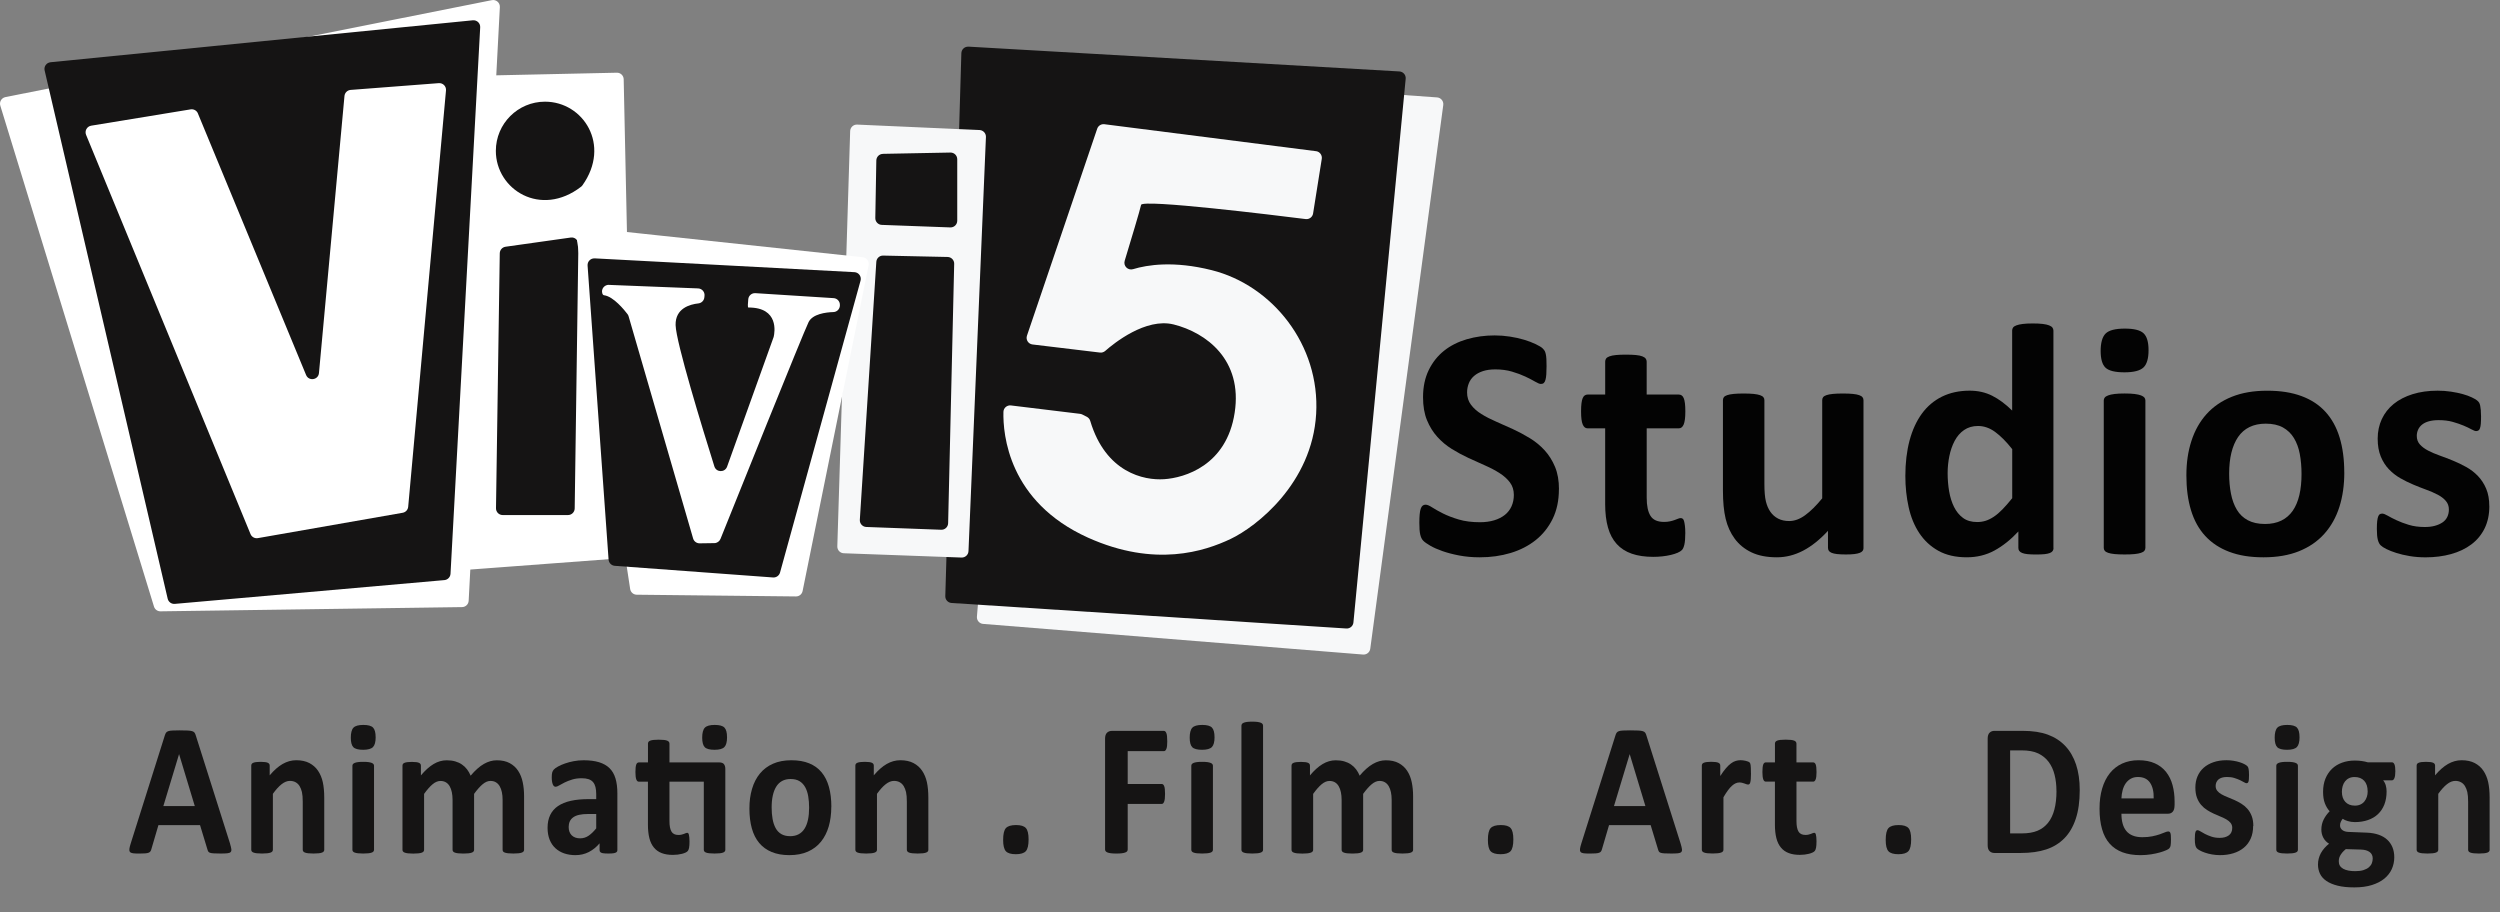 <?xml version="1.0" encoding="UTF-8"?>
<svg id="logo_vv5_white" data-name="logo vv5 white" xmlns="http://www.w3.org/2000/svg" width="809.43" height="295.32" viewBox="0 0 809.43 295.32">
  <rect x="0" y="0" width="809.43" height="295.32" fill="#808080" stroke="none"/>
  <g>
    <path d="M199.72,23.54l-51.07,1.11c-1.17.03-2.11.98-2.12,2.15l.11,155.66c-.01,1.27,1.06,2.28,2.33,2.19l54.22-4.06c1.18-.08,2.08-1.1,2.01-2.28l-3.27-152.72c-.06-1.17-1.05-2.08-2.22-2.05Z" style="fill: #fff; stroke-width: 0px;"/>
    <path d="M332.99,22.09l132.3,9.45c1.25.09,2.17,1.22,2,2.47l-23.64,176.05c-.15,1.1-1.11,1.9-2.22,1.87l-123.03-9.92c-1.24-.04-2.2-1.11-2.1-2.35l14.38-175.58c.1-1.19,1.13-2.07,2.32-1.99Z" style="fill: #f7f8f9; stroke-width: 0px;"/>
    <path d="M.12,34.28l49.76,162.19c.32.92,1.2,1.51,2.17,1.46l97.64-1.37c1.11-.06,1.99-.94,2.05-2.04L161.84,2.3c.08-1.44-1.24-2.56-2.64-2.24L1.7,31.45c-1.26.28-2,1.6-1.58,2.83Z" style="fill: #fff; stroke-width: 0px;"/>
    <path d="M16.35,20.15L153.09,6.57c1.35-.13,2.49.99,2.38,2.34l-9.61,176.92c-.09,1.05-.92,1.89-1.97,1.99l-87.29,7.7c-1.08.1-2.06-.62-2.31-1.67L14.45,22.81c-.3-1.28.6-2.52,1.9-2.65Z" style="fill: #151414; stroke-width: 0px;"/>
    <path d="M64.07,36.72l35.03,84.69c.87,2.1,3.96,1.63,4.17-.63l8.26-89.7c.1-1.05.94-1.89,2-1.97l28.54-2.19c1.34-.1,2.45,1.02,2.33,2.36l-12.24,134.8c-.09.98-.82,1.77-1.79,1.94l-46.88,8.21c-1,.18-2-.37-2.38-1.31L27.87,43.66c-.53-1.29.28-2.74,1.66-2.97l32.19-5.28c1-.16,1.97.38,2.36,1.31Z" style="fill: #fff; stroke-width: 0px;"/>
    <path d="M313.55,15.1l139.53,8.03c1.23.07,2.16,1.15,2.04,2.38l-16.92,176.02c-.11,1.17-1.13,2.04-2.3,1.96l-127.81-8.26c-1.17-.08-2.07-1.06-2.03-2.23l5.2-175.79c.04-1.22,1.07-2.17,2.3-2.1Z" style="fill: #151414; stroke-width: 0px;"/>
    <path d="M426.1,48.95l-68.53-8.73c-1.02-.13-2,.48-2.33,1.46l-22.74,67c-.44,1.31.43,2.69,1.8,2.85l21.84,2.62c.62.07,1.23-.12,1.7-.53,2.77-2.44,13.12-10.83,22.16-8.57,10.52,2.64,22.4,11.43,19.75,28.58-2.61,17.12-16.24,21.09-22.85,21.52-6.49.44-18.92-2.1-23.92-18.9-.17-.56-.57-1.03-1.09-1.3l-1.46-.74c-.23-.11-.47-.19-.72-.22l-22.4-2.72c-1.27-.15-2.4.82-2.43,2.1-.17,7.21,1.58,29.06,27.39,40.71,21.75,9.77,37.82,4.38,46.16.42,8.37-3.97,26.39-18.03,27.7-40.47,1.32-22.39-14.21-41.65-33.82-46.56-12.28-3.08-20.84-1.73-25.46-.32-1.66.5-3.21-1.04-2.71-2.71,1.84-6.07,5-16.54,5.31-18.1.4-1.93,43.25,3.33,53.28,4.59,1.16.15,2.23-.66,2.41-1.81l2.81-17.68c.19-1.21-.65-2.34-1.87-2.5Z" style="fill: #f7f8f9; stroke-width: 0px;"/>
    <g>
      <path d="M277.53,40.34l39.62,1.76c1.17.06,2.09,1.04,2.07,2.21l-5.65,134.08c-.02,1.21-1.04,2.17-2.25,2.13l-38.13-1.39c-1.19-.04-2.13-1.04-2.09-2.24l4.16-134.45c.04-1.21,1.06-2.16,2.28-2.1Z" style="fill: #f7f8f9; stroke-width: 0px;"/>
      <path d="M285.86,49.81l21.86-.42c1.22-.02,2.21.96,2.21,2.17v19.9c0,1.23-1.02,2.22-2.25,2.17l-22.19-.82c-1.18-.04-2.11-1.03-2.09-2.21l.33-18.65c.02-1.17.96-2.11,2.13-2.13Z" style="fill: #151414; stroke-width: 0px;"/>
      <path d="M285.95,82.75l20.87.45c1.2.03,2.15,1.02,2.12,2.22l-1.96,83.98c-.03,1.21-1.04,2.17-2.25,2.12l-24.25-.9c-1.22-.05-2.16-1.09-2.09-2.31l5.34-83.53c.07-1.16,1.05-2.06,2.21-2.03Z" style="fill: #151414; stroke-width: 0px;"/>
    </g>
    <path d="M188.57,60.01c-.12.17-.28.33-.45.46-13.02,10.06-27.58.95-27.58-11.62,0-8.82,7.16-15.93,15.92-15.93,12.37,0,21.45,14,12.11,27.09Z" style="fill: #151414; stroke-width: 0px;"/>
    <path d="M163.66,79.89l21.13-2.98c1.32-.19,2.49.85,2.48,2.18l-1.2,85.53c-.02,1.19-.98,2.14-2.17,2.14h-21.14c-1.21,0-2.19-.99-2.17-2.2l1.22-82.55c.02-1.07.81-1.97,1.87-2.12Z" style="fill: #151414; stroke-width: 0px;"/>
    <g>
      <path d="M188.93,73.62l90.41,9.67c1.27.14,2.15,1.34,1.9,2.59l-21.38,105.49c-.21,1.02-1.11,1.75-2.15,1.74l-51.56-.56c-1.06-.01-1.96-.79-2.12-1.84l-17.47-114.6c-.21-1.41.96-2.64,2.38-2.49Z" style="fill: #fff; stroke-width: 0px;"/>
      <path d="M192.53,83.65l84.11,4.47c1.39.07,2.35,1.41,1.98,2.75l-26.07,94.51c-.28,1-1.22,1.66-2.25,1.59l-51.25-3.77c-1.08-.08-1.93-.94-2.01-2.01l-6.8-95.21c-.09-1.3.98-2.39,2.28-2.32Z" style="fill: #151414; stroke-width: 0px;"/>
      <path d="M197.18,92.24l28.85,1.14c1.27.05,2.22,1.17,2.07,2.43l-.06.53c-.12,1.01-.93,1.79-1.94,1.9-2.67.29-7.49,1.56-7.36,7.02.14,5.57,8.63,33.25,12.55,45.75.62,1.99,3.41,2.04,4.12.08l15.04-41.89c.03-.08.05-.16.07-.25.27-1.19,1.79-9.44-8.22-9.38-.26,0-.16-1.42-.03-2.72.12-1.16,1.14-2.01,2.3-1.93l25.33,1.61c1.18.07,2.08,1.08,2.03,2.25v.18c-.05,1.14-.97,2.05-2.1,2.08-2.53.08-6.72.63-8.03,3.24-1.74,3.53-24.71,60.69-28.53,70.21-.33.81-1.11,1.35-1.98,1.36l-4.76.07c-.98.01-1.85-.63-2.12-1.57l-20.89-71.94c-.07-.25-.19-.49-.35-.7-.96-1.26-4.55-5.74-7.59-6.11-.27-.03-.45-.26-.56-.59-.48-1.41.68-2.85,2.17-2.79Z" style="fill: #fff; stroke-width: 0px;"/>
    </g>
  </g>
  <g>
    <path d="M504.73,158.4c0,3.65-.68,6.85-2.03,9.6-1.36,2.75-3.19,5.05-5.51,6.89-2.32,1.84-5.03,3.23-8.13,4.16-3.1.93-6.42,1.39-9.95,1.39-2.39,0-4.61-.2-6.66-.59-2.05-.39-3.86-.87-5.43-1.42-1.57-.55-2.88-1.13-3.93-1.74-1.05-.61-1.81-1.14-2.27-1.61-.46-.46-.79-1.13-.99-2.01-.2-.88-.29-2.14-.29-3.78,0-1.11.04-2.04.11-2.79.07-.75.19-1.36.35-1.82.16-.46.38-.8.64-.99.27-.2.58-.29.94-.29.5,0,1.2.29,2.11.88s2.08,1.24,3.5,1.96c1.43.72,3.13,1.37,5.11,1.96s4.27.88,6.87.88c1.71,0,3.24-.21,4.6-.62,1.35-.41,2.5-.99,3.45-1.74.94-.75,1.67-1.68,2.17-2.79.5-1.11.75-2.34.75-3.7,0-1.57-.43-2.92-1.28-4.05-.86-1.13-1.97-2.13-3.34-3-1.37-.88-2.93-1.7-4.68-2.47-1.75-.77-3.55-1.58-5.4-2.44s-3.65-1.83-5.4-2.92c-1.75-1.09-3.31-2.39-4.68-3.91-1.37-1.52-2.49-3.31-3.34-5.39-.86-2.07-1.28-4.56-1.28-7.45,0-3.32.62-6.25,1.84-8.77,1.23-2.52,2.89-4.61,4.97-6.27s4.55-2.9,7.38-3.73c2.83-.82,5.84-1.23,9.01-1.23,1.64,0,3.28.13,4.92.38,1.64.25,3.17.59,4.6,1.02,1.43.43,2.69.91,3.8,1.45,1.1.54,1.84.98,2.19,1.34.36.36.6.66.72.91.12.25.23.58.32.99.09.41.15.93.19,1.56.04.63.05,1.4.05,2.33,0,1.04-.03,1.91-.08,2.63-.05.72-.14,1.31-.27,1.77-.13.46-.3.8-.54,1.02-.23.21-.54.32-.94.32s-1.02-.25-1.87-.75c-.86-.5-1.91-1.05-3.16-1.64s-2.69-1.13-4.33-1.61c-1.64-.48-3.44-.72-5.4-.72-1.53,0-2.87.19-4.01.56-1.14.38-2.09.89-2.86,1.56-.77.66-1.34,1.46-1.71,2.39-.37.93-.56,1.91-.56,2.95,0,1.54.42,2.87,1.26,3.99s1.96,2.13,3.37,3c1.41.88,3,1.7,4.79,2.47,1.78.77,3.6,1.58,5.46,2.44,1.85.86,3.67,1.83,5.46,2.92,1.78,1.09,3.37,2.4,4.76,3.91,1.39,1.52,2.51,3.31,3.37,5.36.86,2.06,1.28,4.48,1.28,7.27Z" style="fill: #030303; stroke-width: 0px;"/>
    <path d="M545.65,172.67c0,1.57-.1,2.78-.29,3.62-.2.84-.45,1.43-.78,1.77-.32.34-.79.64-1.42.91-.62.27-1.36.5-2.19.7-.84.2-1.75.35-2.73.46-.98.11-1.97.16-2.97.16-2.67,0-4.99-.34-6.95-1.02s-3.58-1.72-4.87-3.14c-1.28-1.41-2.23-3.19-2.83-5.34-.61-2.15-.91-4.68-.91-7.61v-24.5h-5.72c-.68,0-1.19-.42-1.55-1.26-.36-.84-.53-2.24-.53-4.21,0-1.04.04-1.91.13-2.63.09-.71.22-1.28.4-1.69.18-.41.4-.71.67-.88.27-.18.58-.27.94-.27h5.67v-10.67c0-.36.1-.68.29-.97.2-.29.55-.53,1.07-.72.52-.2,1.21-.34,2.09-.43.87-.09,1.95-.13,3.24-.13s2.42.04,3.29.13c.87.09,1.56.23,2.06.43.5.2.86.44,1.07.72.21.29.32.61.32.97v10.67h10.38c.36,0,.67.09.94.27.27.18.49.47.67.88.18.41.31.97.4,1.69.09.72.13,1.59.13,2.63,0,1.97-.18,3.37-.53,4.21-.36.84-.87,1.26-1.55,1.26h-10.43v22.47c0,2.61.41,4.57,1.23,5.87.82,1.31,2.28,1.96,4.38,1.96.71,0,1.35-.06,1.93-.19.57-.12,1.08-.27,1.52-.43.45-.16.82-.3,1.12-.43.3-.12.58-.19.83-.19.21,0,.42.06.62.19.2.13.35.38.45.75.11.38.21.88.29,1.53s.13,1.47.13,2.47Z" style="fill: #030303; stroke-width: 0px;"/>
    <path d="M603.36,177.38c0,.36-.09.67-.27.94-.18.27-.49.49-.94.67-.45.18-1.04.31-1.77.4-.73.09-1.65.13-2.75.13-1.18,0-2.13-.05-2.86-.13-.73-.09-1.31-.22-1.74-.4-.43-.18-.73-.4-.91-.67-.18-.27-.27-.58-.27-.94v-5.52c-2.64,2.86-5.32,5.01-8.05,6.43s-5.55,2.15-8.48,2.15c-3.28,0-6.03-.54-8.26-1.61-2.23-1.07-4.03-2.54-5.4-4.4-1.37-1.86-2.35-4.01-2.94-6.46-.59-2.45-.88-5.5-.88-9.14v-29.28c0-.36.1-.67.29-.94s.55-.49,1.07-.67c.52-.18,1.21-.31,2.08-.4.87-.09,1.95-.13,3.24-.13s2.41.04,3.26.13c.86.09,1.54.22,2.06.4.52.18.88.4,1.1.67s.32.58.32.94v27.03c0,2.5.16,4.42.48,5.74.32,1.32.81,2.46,1.47,3.4.66.95,1.5,1.68,2.51,2.2,1.02.52,2.2.78,3.56.78,1.71,0,3.43-.62,5.16-1.88,1.73-1.25,3.57-3.07,5.54-5.47v-31.8c0-.36.1-.67.29-.94s.55-.49,1.07-.67c.52-.18,1.2-.31,2.06-.4.86-.09,1.94-.13,3.26-.13s2.41.04,3.26.13c.86.09,1.53.22,2.03.4.5.18.86.4,1.07.67s.32.58.32.94v47.83Z" style="fill: #030303; stroke-width: 0px;"/>
    <path d="M664.88,177.38c0,.39-.09.72-.27.99-.18.27-.48.49-.91.67-.43.18-1.01.3-1.74.38-.73.07-1.63.11-2.7.11-1.14,0-2.07-.04-2.78-.11-.71-.07-1.29-.2-1.74-.38-.45-.18-.77-.4-.96-.67-.2-.27-.29-.6-.29-.99v-5.31c-2.46,2.65-5.04,4.7-7.73,6.17-2.69,1.47-5.68,2.2-8.96,2.2-3.64,0-6.71-.71-9.23-2.12s-4.56-3.32-6.15-5.71c-1.59-2.39-2.74-5.19-3.45-8.39-.71-3.2-1.07-6.57-1.07-10.11,0-4.25.46-8.08,1.36-11.48.91-3.4,2.24-6.29,3.98-8.69,1.75-2.39,3.92-4.24,6.52-5.52s5.6-1.93,8.98-1.93c2.67,0,5.1.55,7.27,1.64,2.17,1.09,4.33,2.69,6.47,4.8v-25.9c0-.36.1-.68.29-.96.2-.29.55-.53,1.07-.72.52-.2,1.2-.35,2.06-.46.86-.11,1.94-.16,3.26-.16s2.41.05,3.26.16c.86.11,1.53.26,2.03.46.5.2.86.44,1.07.72.21.29.32.61.32.96v70.35ZM651.51,145.43c-1.92-2.43-3.77-4.29-5.54-5.58-1.76-1.29-3.61-1.93-5.54-1.93-1.75,0-3.25.44-4.52,1.31-1.27.88-2.28,2.05-3.05,3.51-.77,1.47-1.34,3.1-1.71,4.91-.37,1.81-.56,3.66-.56,5.55,0,2,.16,3.95.48,5.84.32,1.9.85,3.58,1.58,5.07.73,1.48,1.7,2.67,2.91,3.57s2.75,1.34,4.6,1.34c.93,0,1.83-.13,2.7-.4.87-.27,1.76-.71,2.67-1.31.91-.61,1.85-1.4,2.81-2.39.96-.98,2.01-2.19,3.16-3.62v-15.87Z" style="fill: #030303; stroke-width: 0px;"/>
    <path d="M695.64,113.36c0,2.72-.55,4.59-1.66,5.63-1.11,1.04-3.16,1.56-6.15,1.56s-5.07-.5-6.12-1.5c-1.05-1-1.58-2.81-1.58-5.42s.54-4.6,1.63-5.66c1.09-1.05,3.15-1.58,6.18-1.58s5.03.51,6.1,1.53c1.07,1.02,1.6,2.83,1.6,5.44ZM694.62,177.38c0,.36-.11.67-.32.94-.21.27-.58.49-1.1.67-.52.18-1.2.31-2.06.4-.86.09-1.94.13-3.26.13s-2.41-.05-3.26-.13c-.86-.09-1.54-.22-2.06-.4-.52-.18-.88-.4-1.1-.67s-.32-.58-.32-.94v-47.72c0-.36.11-.67.32-.94s.58-.5,1.1-.7c.52-.2,1.2-.35,2.06-.46.86-.11,1.94-.16,3.26-.16s2.41.05,3.26.16c.86.11,1.54.26,2.06.46.52.2.88.43,1.1.7.21.27.32.58.32.94v47.72Z" style="fill: #030303; stroke-width: 0px;"/>
    <path d="M759.02,152.99c0,4.08-.53,7.79-1.6,11.15-1.07,3.36-2.69,6.26-4.87,8.69-2.17,2.43-4.9,4.31-8.18,5.63-3.28,1.32-7.11,1.98-11.5,1.98s-7.93-.59-11.07-1.77c-3.14-1.18-5.74-2.9-7.81-5.15-2.07-2.25-3.6-5.02-4.6-8.31-1-3.29-1.5-7.04-1.5-11.26s.54-7.8,1.63-11.18c1.09-3.38,2.72-6.27,4.89-8.69,2.17-2.41,4.89-4.28,8.16-5.6,3.26-1.32,7.09-1.98,11.47-1.98s7.99.58,11.12,1.74c3.14,1.16,5.73,2.87,7.78,5.12,2.05,2.25,3.57,5.02,4.57,8.31,1,3.29,1.5,7.06,1.5,11.31ZM745.17,153.52c0-2.36-.19-4.53-.56-6.52-.37-1.98-1.01-3.71-1.9-5.17-.89-1.47-2.08-2.61-3.56-3.43-1.48-.82-3.34-1.23-5.59-1.23-2,0-3.74.37-5.24,1.1-1.5.73-2.73,1.81-3.69,3.22-.96,1.41-1.68,3.11-2.17,5.09-.48,1.98-.72,4.25-.72,6.78,0,2.36.2,4.53.59,6.51.39,1.98,1.02,3.71,1.9,5.17.87,1.47,2.06,2.6,3.56,3.4,1.5.8,3.35,1.21,5.56,1.21,2.03,0,3.8-.37,5.29-1.1,1.5-.73,2.73-1.8,3.69-3.19.96-1.39,1.67-3.08,2.14-5.07.46-1.98.7-4.24.7-6.78Z" style="fill: #030303; stroke-width: 0px;"/>
    <path d="M805.98,163.87c0,2.72-.51,5.11-1.52,7.19-1.02,2.07-2.45,3.81-4.3,5.2-1.85,1.39-4.05,2.44-6.58,3.14-2.53.7-5.28,1.05-8.24,1.05-1.78,0-3.49-.13-5.11-.4-1.62-.27-3.08-.61-4.36-1.02-1.28-.41-2.35-.83-3.21-1.26-.86-.43-1.48-.83-1.87-1.21-.39-.38-.7-.97-.91-1.77s-.32-1.99-.32-3.57c0-1.04.04-1.87.11-2.49.07-.62.18-1.13.32-1.5.14-.38.32-.62.53-.75.21-.12.48-.19.8-.19.39,0,.97.22,1.74.67.77.45,1.72.94,2.86,1.47,1.14.54,2.47,1.04,3.98,1.5,1.51.46,3.24.7,5.16.7,1.21,0,2.29-.12,3.24-.38.94-.25,1.76-.61,2.46-1.07.7-.46,1.22-1.05,1.58-1.77.36-.71.54-1.54.54-2.47,0-1.07-.33-1.99-.99-2.76-.66-.77-1.53-1.44-2.62-2.01-1.09-.57-2.32-1.11-3.69-1.61-1.37-.5-2.78-1.05-4.22-1.66-1.44-.61-2.85-1.3-4.23-2.09-1.37-.79-2.6-1.75-3.69-2.9-1.09-1.14-1.96-2.52-2.62-4.13-.66-1.61-.99-3.54-.99-5.79s.45-4.39,1.34-6.3c.89-1.91,2.17-3.55,3.85-4.91,1.68-1.36,3.72-2.41,6.12-3.16,2.41-.75,5.11-1.13,8.1-1.13,1.5,0,2.95.11,4.36.32,1.41.21,2.68.48,3.82.8,1.14.32,2.1.67,2.89,1.05.78.38,1.34.7,1.68.97.34.27.58.54.72.8s.25.59.32.97c.07.38.13.84.19,1.39.05.55.08,1.24.08,2.06,0,.97-.03,1.75-.08,2.36-.05.61-.14,1.09-.27,1.45-.13.36-.29.6-.51.72-.21.13-.46.19-.75.19-.32,0-.82-.19-1.5-.56-.68-.38-1.52-.78-2.54-1.21-1.02-.43-2.19-.83-3.53-1.21s-2.86-.56-4.57-.56c-1.21,0-2.26.13-3.16.38-.89.25-1.62.61-2.19,1.07-.57.46-1,1.01-1.28,1.64-.29.63-.43,1.3-.43,2.01,0,1.11.34,2.04,1.02,2.79.68.75,1.57,1.41,2.67,1.98,1.1.57,2.36,1.11,3.77,1.61,1.41.5,2.83,1.05,4.28,1.64,1.44.59,2.87,1.28,4.28,2.06,1.41.79,2.67,1.75,3.77,2.9,1.1,1.14,2,2.51,2.67,4.1.68,1.59,1.02,3.48,1.02,5.66Z" style="fill: #030303; stroke-width: 0px;"/>
  </g>
  <g>
    <path d="M74.48,273.17c.22.73.36,1.31.42,1.74s-.02.75-.22.96c-.2.21-.56.35-1.08.4-.52.05-1.23.08-2.14.08s-1.68-.02-2.21-.05c-.53-.03-.93-.09-1.21-.18s-.47-.22-.58-.38c-.11-.16-.2-.38-.28-.64l-2.41-7.94h-13.48l-2.27,7.73c-.07.29-.17.52-.29.72-.12.19-.31.35-.58.46-.27.11-.65.19-1.14.23-.49.04-1.13.06-1.93.06-.85,0-1.52-.03-2-.09-.48-.06-.81-.21-1-.44-.19-.23-.25-.57-.19-.99.06-.43.19-1,.42-1.71l11.07-35.07c.11-.35.24-.63.39-.84.15-.21.38-.38.71-.49.32-.11.77-.18,1.35-.21.57-.03,1.33-.05,2.27-.05,1.09,0,1.96.02,2.61.05.65.03,1.15.1,1.51.21.36.11.62.28.78.5s.29.53.4.92l11.1,35.04ZM58,244.19h-.03l-5.08,16.8h10.18l-5.08-16.8Z" style="fill: #151414; stroke-width: 0px;"/>
    <path d="M104.99,275.13c0,.2-.06.38-.17.53s-.3.28-.55.38c-.26.1-.62.18-1.07.23-.45.05-1.01.08-1.68.08s-1.25-.03-1.71-.08c-.45-.05-.81-.13-1.07-.23-.26-.1-.44-.23-.55-.38-.11-.15-.17-.33-.17-.53v-15.55c0-1.32-.09-2.36-.26-3.12-.18-.75-.43-1.4-.76-1.94-.33-.54-.76-.96-1.29-1.25-.53-.29-1.14-.44-1.84-.44-.89,0-1.78.36-2.69,1.07-.91.71-1.85,1.75-2.83,3.12v18.11c0,.2-.06.38-.17.53s-.3.28-.57.38c-.27.1-.62.18-1.07.23-.44.05-1.01.08-1.69.08s-1.25-.03-1.69-.08c-.44-.05-.8-.13-1.07-.23-.27-.1-.46-.23-.57-.38-.11-.15-.17-.33-.17-.53v-27.25c0-.2.05-.38.14-.53.09-.15.26-.28.5-.38.24-.1.55-.18.93-.23.38-.05.85-.08,1.43-.08s1.08.03,1.47.08c.39.05.69.13.9.23.21.1.36.23.46.38.09.15.14.33.14.53v3.15c1.37-1.63,2.76-2.85,4.17-3.67,1.42-.81,2.89-1.22,4.42-1.22,1.68,0,3.1.31,4.26.92,1.16.61,2.09,1.44,2.8,2.49.71,1.05,1.23,2.28,1.54,3.68.31,1.41.47,3.1.47,5.07v16.83Z" style="fill: #151414; stroke-width: 0px;"/>
    <path d="M121.63,238.66c0,1.55-.29,2.62-.86,3.21-.57.59-1.64.89-3.19.89s-2.63-.28-3.18-.85c-.55-.57-.82-1.6-.82-3.08s.28-2.62.85-3.22c.56-.6,1.63-.9,3.2-.9s2.61.29,3.16.87c.55.58.83,1.61.83,3.1ZM121.1,275.13c0,.2-.06.38-.17.53s-.3.28-.57.38c-.27.1-.62.18-1.07.23-.44.05-1.01.08-1.69.08s-1.25-.03-1.69-.08c-.44-.05-.8-.13-1.07-.23-.27-.1-.46-.23-.57-.38-.11-.15-.17-.33-.17-.53v-27.19c0-.2.06-.38.17-.53.11-.15.3-.28.57-.4.27-.11.62-.2,1.07-.26s1.01-.09,1.69-.09,1.25.03,1.69.09c.44.06.8.15,1.07.26.27.11.46.24.57.4s.17.33.17.53v27.19Z" style="fill: #151414; stroke-width: 0px;"/>
    <path d="M169.69,275.13c0,.2-.06.38-.17.53-.11.15-.3.28-.56.38-.26.1-.61.18-1.05.23-.44.05-1.01.08-1.69.08s-1.28-.03-1.72-.08c-.44-.05-.8-.13-1.07-.23-.27-.1-.45-.23-.55-.38s-.15-.33-.15-.53v-16.16c0-.92-.08-1.75-.24-2.5-.16-.75-.4-1.4-.72-1.94-.32-.54-.73-.96-1.22-1.25-.49-.29-1.08-.44-1.76-.44-.83,0-1.67.36-2.52,1.07-.85.71-1.78,1.75-2.77,3.12v18.11c0,.2-.06.38-.17.53-.11.15-.3.28-.57.38-.27.1-.62.18-1.07.23-.44.05-1,.08-1.66.08s-1.25-.03-1.69-.08c-.44-.05-.8-.13-1.07-.23-.27-.1-.46-.23-.57-.38-.11-.15-.17-.33-.17-.53v-16.16c0-.92-.08-1.75-.24-2.5-.16-.75-.39-1.4-.71-1.94s-.72-.96-1.22-1.25c-.5-.29-1.08-.44-1.75-.44-.85,0-1.7.36-2.55,1.07-.85.71-1.77,1.75-2.75,3.12v18.11c0,.2-.06.38-.17.53s-.3.28-.57.38c-.27.1-.62.18-1.07.23-.44.05-1.01.08-1.69.08s-1.25-.03-1.69-.08c-.44-.05-.8-.13-1.07-.23-.27-.1-.46-.23-.57-.38-.11-.15-.17-.33-.17-.53v-27.25c0-.2.05-.38.14-.53.09-.15.26-.28.5-.38.24-.1.55-.18.93-.23.38-.05.85-.08,1.43-.08s1.08.03,1.47.08c.39.05.69.13.9.23.21.1.36.23.46.38.09.15.14.33.14.53v3.15c1.37-1.63,2.73-2.85,4.09-3.67,1.36-.81,2.78-1.22,4.26-1.22,1.02,0,1.93.12,2.75.35.81.23,1.54.57,2.18,1.01.64.44,1.19.96,1.65,1.57.46.61.85,1.29,1.17,2.05.74-.88,1.47-1.63,2.18-2.26.71-.63,1.41-1.15,2.11-1.54.69-.4,1.39-.69,2.08-.89.69-.19,1.4-.29,2.12-.29,1.65,0,3.03.31,4.16.92,1.13.61,2.04,1.44,2.73,2.49.69,1.05,1.19,2.28,1.48,3.68.3,1.41.44,2.89.44,4.46v17.44Z" style="fill: #151414; stroke-width: 0px;"/>
    <path d="M199.9,275.22c0,.29-.09.51-.28.67-.19.16-.48.28-.87.35-.4.07-.98.11-1.76.11-.83,0-1.44-.04-1.82-.11s-.65-.19-.8-.35c-.16-.16-.24-.39-.24-.67v-2.17c-1.02,1.2-2.18,2.14-3.48,2.81-1.3.67-2.75,1.01-4.34,1.01-1.31,0-2.52-.19-3.62-.56-1.1-.38-2.05-.94-2.86-1.68-.8-.74-1.43-1.66-1.87-2.76s-.67-2.38-.67-3.85c0-1.59.28-2.97.85-4.14.56-1.17,1.4-2.14,2.52-2.9,1.12-.76,2.51-1.33,4.17-1.7,1.66-.37,3.6-.55,5.8-.55h2.41v-1.65c0-.85-.08-1.6-.24-2.25-.16-.64-.42-1.18-.78-1.6-.36-.43-.84-.74-1.44-.95-.6-.2-1.35-.31-2.23-.31-1.17,0-2.21.14-3.12.43-.92.29-1.72.6-2.43.95-.7.35-1.29.66-1.76.95-.47.29-.86.43-1.15.43-.2,0-.38-.07-.54-.21s-.29-.35-.39-.61c-.1-.26-.18-.59-.24-.98-.06-.39-.08-.81-.08-1.28,0-.63.05-1.13.14-1.5.09-.37.27-.7.53-.99.26-.29.71-.62,1.36-.98.65-.36,1.4-.69,2.27-.99.87-.31,1.82-.55,2.84-.75,1.03-.19,2.08-.29,3.18-.29,1.94,0,3.6.21,4.98.63,1.38.42,2.51,1.06,3.4,1.92.89.87,1.53,1.98,1.94,3.34s.61,2.98.61,4.86v18.33ZM193.05,263.55h-2.66c-1.13,0-2.09.09-2.88.27-.8.18-1.44.46-1.94.82-.5.37-.86.81-1.1,1.33-.23.52-.35,1.12-.35,1.79,0,1.14.33,2.04.98,2.69.66.65,1.57.98,2.73.98.98,0,1.88-.27,2.7-.82s1.66-1.35,2.51-2.41v-4.64Z" style="fill: #151414; stroke-width: 0px;"/>
    <path d="M232.76,246.84c.78,0,1.32.18,1.62.55.3.37.46.9.46,1.59v26.15c0,.2-.05.38-.17.53s-.3.28-.55.38c-.26.1-.62.18-1.07.23-.45.05-1.01.08-1.68.08s-1.25-.03-1.71-.08c-.45-.05-.81-.13-1.07-.23-.26-.1-.44-.23-.55-.38-.11-.15-.17-.33-.17-.53v-22.05h-11.12v12.8c0,1.49.21,2.6.64,3.34.42.74,1.18,1.12,2.27,1.12.37,0,.7-.04,1-.11s.56-.15.79-.24c.23-.09.42-.17.58-.24.16-.07.3-.11.43-.11.11,0,.22.04.32.11.1.07.18.21.24.43.05.21.11.5.15.87.05.37.07.83.07,1.4,0,.9-.05,1.57-.14,2.03-.09.46-.22.79-.39,1.01-.17.21-.42.4-.75.55-.33.15-.72.29-1.15.4-.44.11-.91.2-1.42.26-.51.06-1.02.09-1.54.09-1.39,0-2.59-.19-3.61-.58-1.02-.39-1.86-.98-2.52-1.79-.67-.8-1.16-1.82-1.47-3.04-.31-1.22-.47-2.67-.47-4.34v-13.96h-2.97c-.35,0-.62-.24-.8-.72-.18-.48-.28-1.28-.28-2.4,0-.59.02-1.09.07-1.5.05-.41.12-.73.21-.96.09-.23.21-.4.35-.5.14-.1.3-.15.49-.15h2.94v-6.08c0-.2.05-.39.15-.55.1-.16.29-.3.55-.41.27-.11.63-.19,1.08-.24.45-.05,1.01-.08,1.68-.08s1.25.03,1.71.08c.45.05.81.13,1.07.24s.44.25.55.41c.11.16.17.35.17.55v6.08h16ZM235.4,238.66c0,1.55-.29,2.62-.86,3.21-.57.59-1.64.89-3.19.89s-2.63-.28-3.18-.85c-.54-.57-.82-1.6-.82-3.08s.28-2.62.85-3.22c.56-.6,1.63-.9,3.2-.9s2.61.29,3.16.87c.55.58.83,1.61.83,3.1Z" style="fill: #151414; stroke-width: 0px;"/>
    <path d="M269.15,261.23c0,2.32-.28,4.44-.83,6.35-.56,1.91-1.4,3.56-2.52,4.95s-2.54,2.45-4.24,3.21c-1.7.75-3.69,1.13-5.96,1.13s-4.11-.34-5.74-1.01c-1.63-.67-2.98-1.65-4.05-2.93s-1.87-2.86-2.39-4.73-.78-4.01-.78-6.41.28-4.44.85-6.37c.56-1.92,1.41-3.57,2.54-4.95s2.54-2.44,4.23-3.19c1.69-.75,3.67-1.13,5.95-1.13s4.14.33,5.77.99c1.63.66,2.97,1.63,4.04,2.92,1.06,1.28,1.85,2.86,2.37,4.73s.78,4.02.78,6.44ZM261.97,261.53c0-1.34-.1-2.58-.29-3.71s-.52-2.11-.98-2.95c-.46-.83-1.08-1.49-1.84-1.95-.77-.47-1.73-.7-2.9-.7-1.04,0-1.94.21-2.72.63-.78.42-1.41,1.03-1.91,1.83-.5.8-.87,1.77-1.12,2.9-.25,1.13-.37,2.42-.37,3.86,0,1.34.1,2.58.3,3.71.2,1.13.53,2.11.98,2.95.45.84,1.07,1.48,1.84,1.94.78.46,1.74.69,2.88.69,1.05,0,1.97-.21,2.75-.63s1.42-1.02,1.91-1.82c.5-.79.87-1.76,1.11-2.89s.36-2.42.36-3.86Z" style="fill: #151414; stroke-width: 0px;"/>
    <path d="M300.58,275.13c0,.2-.05.38-.17.53s-.3.28-.55.38c-.26.1-.62.18-1.07.23-.45.05-1.01.08-1.68.08s-1.25-.03-1.71-.08c-.45-.05-.81-.13-1.07-.23-.26-.1-.44-.23-.55-.38-.11-.15-.17-.33-.17-.53v-15.55c0-1.32-.09-2.36-.26-3.12-.18-.75-.43-1.4-.76-1.94s-.76-.96-1.29-1.25c-.53-.29-1.14-.44-1.84-.44-.89,0-1.79.36-2.69,1.07-.91.71-1.85,1.75-2.83,3.12v18.11c0,.2-.05.38-.17.53s-.3.28-.57.38c-.27.1-.62.18-1.07.23-.44.05-1.01.08-1.69.08s-1.25-.03-1.69-.08c-.44-.05-.8-.13-1.07-.23-.27-.1-.46-.23-.57-.38-.11-.15-.17-.33-.17-.53v-27.25c0-.2.05-.38.14-.53.09-.15.26-.28.5-.38.24-.1.55-.18.93-.23.38-.05.85-.08,1.43-.08s1.08.03,1.47.08c.39.05.69.13.9.23.21.1.37.23.46.38.09.15.14.33.14.53v3.15c1.37-1.63,2.76-2.85,4.17-3.67,1.42-.81,2.89-1.22,4.42-1.22,1.68,0,3.1.31,4.26.92,1.16.61,2.09,1.44,2.8,2.49.71,1.05,1.22,2.28,1.54,3.68.31,1.41.47,3.1.47,5.07v16.83Z" style="fill: #151414; stroke-width: 0px;"/>
    <path d="M333.03,271.77c0,1.89-.3,3.17-.9,3.82-.6.65-1.68.98-3.23.98s-2.63-.32-3.22-.96c-.59-.64-.89-1.86-.89-3.65,0-1.91.3-3.2.9-3.85.6-.65,1.69-.98,3.26-.98s2.6.32,3.19.96.89,1.87.89,3.68Z" style="fill: #151414; stroke-width: 0px;"/>
    <path d="M377.93,239.94c0,.61-.02,1.13-.07,1.54-.05.42-.12.75-.22.99-.1.24-.22.43-.35.55-.13.12-.28.18-.44.18h-11.73v10.63h11.01c.17,0,.31.05.44.15.13.1.25.27.35.52.1.24.18.57.22.98.05.41.07.92.07,1.53s-.02,1.12-.07,1.53c-.05.41-.12.74-.22,1.01-.1.27-.22.45-.35.57-.13.11-.28.17-.44.17h-11.01v14.72c0,.22-.05.42-.17.58-.11.16-.31.3-.6.41-.29.11-.66.2-1.12.26-.46.06-1.05.09-1.78.09s-1.29-.03-1.76-.09c-.47-.06-.85-.15-1.12-.26-.28-.11-.48-.25-.6-.41-.12-.16-.18-.36-.18-.58v-35.83c0-.9.21-1.54.62-1.94s.93-.6,1.54-.6h16.89c.17,0,.31.06.44.17.13.11.25.3.35.55.1.25.18.6.22,1.02.05.43.07.95.07,1.56Z" style="fill: #151414; stroke-width: 0px;"/>
    <path d="M393.24,238.66c0,1.55-.29,2.62-.86,3.21-.57.59-1.64.89-3.19.89s-2.63-.28-3.18-.85c-.55-.57-.82-1.6-.82-3.08s.28-2.62.85-3.22c.56-.6,1.63-.9,3.2-.9s2.61.29,3.16.87c.55.58.83,1.61.83,3.1ZM392.71,275.13c0,.2-.05.38-.17.53s-.3.28-.57.38c-.27.1-.62.18-1.07.23-.44.05-1.01.08-1.69.08s-1.25-.03-1.69-.08c-.44-.05-.8-.13-1.07-.23-.27-.1-.46-.23-.57-.38-.11-.15-.17-.33-.17-.53v-27.19c0-.2.06-.38.17-.53.11-.15.3-.28.57-.4.27-.11.62-.2,1.07-.26s1.01-.09,1.69-.09,1.25.03,1.69.09c.44.06.8.15,1.07.26.27.11.46.24.57.4s.17.33.17.53v27.19Z" style="fill: #151414; stroke-width: 0px;"/>
    <path d="M408.94,275.13c0,.2-.05.38-.17.53s-.3.28-.57.38c-.27.1-.62.18-1.07.23-.44.05-1.01.08-1.69.08s-1.25-.03-1.69-.08c-.44-.05-.8-.13-1.07-.23-.27-.1-.46-.23-.57-.38-.11-.15-.17-.33-.17-.53v-40.17c0-.2.06-.39.17-.55.11-.16.3-.3.57-.41.27-.11.62-.2,1.07-.26s1.01-.09,1.69-.09,1.25.03,1.69.09c.44.06.8.15,1.07.26.27.11.46.25.57.41s.17.35.17.55v40.17Z" style="fill: #151414; stroke-width: 0px;"/>
    <path d="M457.53,275.13c0,.2-.06.38-.17.53-.11.15-.3.28-.55.38-.26.1-.61.18-1.05.23-.44.05-1.01.08-1.69.08s-1.28-.03-1.72-.08c-.44-.05-.8-.13-1.07-.23-.27-.1-.45-.23-.55-.38s-.15-.33-.15-.53v-16.16c0-.92-.08-1.75-.24-2.5-.16-.75-.4-1.4-.72-1.94s-.73-.96-1.22-1.25c-.49-.29-1.08-.44-1.76-.44-.83,0-1.67.36-2.52,1.07-.85.71-1.78,1.75-2.77,3.12v18.11c0,.2-.06.38-.17.53-.11.15-.3.28-.57.38-.27.1-.62.18-1.07.23-.44.05-1,.08-1.66.08s-1.25-.03-1.69-.08c-.44-.05-.8-.13-1.07-.23-.27-.1-.46-.23-.57-.38-.11-.15-.17-.33-.17-.53v-16.16c0-.92-.08-1.75-.24-2.5-.16-.75-.39-1.4-.71-1.94-.32-.54-.72-.96-1.22-1.25-.5-.29-1.08-.44-1.75-.44-.85,0-1.7.36-2.55,1.07-.85.71-1.77,1.75-2.75,3.12v18.11c0,.2-.05.38-.17.53s-.3.28-.57.38c-.27.1-.62.18-1.07.23-.44.05-1.01.08-1.69.08s-1.25-.03-1.69-.08c-.44-.05-.8-.13-1.07-.23-.27-.1-.46-.23-.57-.38-.11-.15-.17-.33-.17-.53v-27.25c0-.2.05-.38.14-.53.09-.15.26-.28.5-.38.24-.1.55-.18.93-.23.38-.05.85-.08,1.43-.08s1.08.03,1.47.08c.39.05.69.13.9.23.21.1.37.23.46.38.09.15.14.33.14.53v3.15c1.37-1.63,2.73-2.85,4.09-3.67,1.36-.81,2.78-1.22,4.26-1.22,1.02,0,1.93.12,2.75.35.81.23,1.54.57,2.18,1.01.64.44,1.19.96,1.65,1.57.46.61.85,1.29,1.16,2.05.74-.88,1.47-1.63,2.18-2.26.71-.63,1.42-1.15,2.11-1.54.69-.4,1.39-.69,2.08-.89.69-.19,1.4-.29,2.12-.29,1.65,0,3.03.31,4.16.92s2.04,1.44,2.73,2.49c.69,1.05,1.19,2.28,1.48,3.68.29,1.41.44,2.89.44,4.46v17.44Z" style="fill: #151414; stroke-width: 0px;"/>
    <path d="M489.98,271.77c0,1.89-.3,3.17-.9,3.82-.6.65-1.68.98-3.23.98s-2.63-.32-3.22-.96c-.59-.64-.89-1.86-.89-3.65,0-1.91.3-3.2.9-3.85.6-.65,1.69-.98,3.26-.98s2.6.32,3.19.96.89,1.87.89,3.68Z" style="fill: #151414; stroke-width: 0px;"/>
    <path d="M544.15,273.17c.22.73.36,1.31.42,1.74.06.43-.02.75-.22.96s-.56.35-1.08.4c-.52.05-1.23.08-2.14.08s-1.68-.02-2.21-.05c-.53-.03-.93-.09-1.21-.18s-.47-.22-.58-.38c-.11-.16-.2-.38-.28-.64l-2.41-7.94h-13.48l-2.27,7.73c-.07.29-.17.52-.29.72-.12.19-.31.35-.58.46-.27.11-.65.19-1.14.23-.49.04-1.13.06-1.93.06-.85,0-1.52-.03-2-.09-.48-.06-.81-.21-1-.44-.18-.23-.25-.57-.19-.99.06-.43.19-1,.42-1.71l11.07-35.07c.11-.35.24-.63.39-.84.15-.21.38-.38.71-.49s.77-.18,1.35-.21c.57-.03,1.33-.05,2.27-.05,1.09,0,1.96.02,2.61.05.65.03,1.15.1,1.51.21s.62.28.78.5.29.53.4.92l11.09,35.04ZM527.67,244.19h-.03l-5.08,16.8h10.18l-5.08-16.8Z" style="fill: #151414; stroke-width: 0px;"/>
    <path d="M566.92,250.42c0,.73-.02,1.33-.06,1.8-.04.47-.09.83-.17,1.1-.07.26-.17.45-.29.55-.12.1-.27.15-.46.15-.15,0-.31-.04-.5-.11-.19-.07-.39-.15-.62-.23-.23-.08-.49-.16-.76-.23-.28-.07-.58-.11-.92-.11-.39,0-.78.09-1.17.26-.39.17-.79.44-1.21.81s-.85.86-1.3,1.47c-.45.61-.94,1.36-1.46,2.26v16.98c0,.2-.05.38-.17.53s-.3.28-.57.38c-.27.1-.62.18-1.07.23-.44.05-1.01.08-1.69.08s-1.25-.03-1.69-.08c-.44-.05-.8-.13-1.07-.23-.27-.1-.46-.23-.57-.38-.11-.15-.17-.33-.17-.53v-27.25c0-.2.05-.38.14-.53.09-.15.26-.28.5-.38.24-.1.55-.18.93-.23.38-.05.85-.08,1.43-.08s1.08.03,1.47.08c.39.05.69.13.9.23.21.1.37.23.46.38.09.15.14.33.14.53v3.39c.65-1.02,1.26-1.86,1.83-2.52s1.12-1.19,1.64-1.57c.52-.39,1.04-.66,1.55-.81.52-.15,1.04-.23,1.55-.23.24,0,.5.02.78.05s.56.08.86.15.55.15.78.24c.22.09.38.19.49.29s.18.21.22.34c.05.12.09.29.12.5s.06.53.08.96c.02.43.03,1.01.03,1.74Z" style="fill: #151414; stroke-width: 0px;"/>
    <path d="M588.13,272.44c0,.9-.05,1.58-.15,2.06-.1.48-.24.81-.4,1.01-.17.19-.41.37-.74.52-.32.15-.7.29-1.14.4-.44.11-.91.2-1.42.26-.51.06-1.02.09-1.54.09-1.39,0-2.59-.19-3.61-.58-1.02-.39-1.86-.98-2.52-1.79-.67-.8-1.16-1.82-1.47-3.04-.31-1.22-.47-2.67-.47-4.34v-13.96h-2.97c-.35,0-.62-.24-.8-.72-.18-.48-.28-1.28-.28-2.4,0-.59.02-1.09.07-1.5.05-.41.12-.73.21-.96.09-.23.21-.4.35-.5.14-.1.3-.15.49-.15h2.94v-6.08c0-.2.05-.39.15-.55.1-.16.29-.3.55-.41.27-.11.63-.19,1.08-.24.45-.05,1.01-.08,1.68-.08s1.25.03,1.71.08c.45.05.81.13,1.07.24s.44.25.55.41c.11.16.17.35.17.55v6.08h5.38c.18,0,.35.05.49.15.14.1.25.27.35.5.09.23.16.56.21.96.05.41.07.91.07,1.5,0,1.12-.09,1.92-.28,2.4-.19.48-.45.72-.8.72h-5.41v12.8c0,1.49.21,2.6.64,3.34.42.74,1.18,1.12,2.27,1.12.37,0,.7-.04,1-.11s.56-.15.79-.24c.23-.09.42-.17.58-.24.16-.07.3-.11.43-.11.11,0,.22.04.32.11.1.07.18.21.24.43.05.21.11.5.15.87.05.37.07.83.07,1.4Z" style="fill: #151414; stroke-width: 0px;"/>
    <path d="M618.78,271.77c0,1.89-.3,3.17-.9,3.82-.6.65-1.68.98-3.23.98s-2.63-.32-3.22-.96c-.59-.64-.89-1.86-.89-3.65,0-1.91.3-3.2.9-3.85.6-.65,1.69-.98,3.26-.98s2.6.32,3.19.96.89,1.87.89,3.68Z" style="fill: #151414; stroke-width: 0px;"/>
    <path d="M673.36,255.82c0,3.62-.43,6.73-1.29,9.3-.86,2.58-2.09,4.68-3.7,6.31-1.61,1.63-3.56,2.83-5.87,3.59-2.3.76-5.04,1.15-8.22,1.15h-8.57c-.61,0-1.12-.2-1.54-.6s-.62-1.04-.62-1.94v-34.46c0-.9.21-1.54.62-1.94s.93-.6,1.54-.6h9.21c3.2,0,5.91.41,8.14,1.24,2.23.82,4.1,2.05,5.63,3.67,1.53,1.62,2.69,3.62,3.48,6,.79,2.38,1.19,5.14,1.19,8.28ZM665.82,256.1c0-1.87-.2-3.61-.6-5.22-.4-1.61-1.04-3-1.91-4.18-.88-1.18-2.01-2.1-3.38-2.76-1.38-.66-3.19-.99-5.42-.99h-3.69v26.88h3.8c2,0,3.68-.28,5.05-.85,1.37-.57,2.51-1.43,3.43-2.58s1.6-2.58,2.05-4.29c.45-1.71.68-3.71.68-5.99Z" style="fill: #151414; stroke-width: 0px;"/>
    <path d="M704.06,260.71c0,.94-.19,1.63-.57,2.08-.38.45-.9.67-1.57.67h-15.06c0,1.16.12,2.21.38,3.16.25.95.65,1.75,1.19,2.41.54.66,1.25,1.17,2.11,1.51.86.35,1.89.52,3.09.52s2.29-.1,3.22-.29c.92-.19,1.72-.41,2.4-.64.67-.23,1.23-.45,1.68-.64.44-.19.8-.29,1.08-.29.17,0,.31.04.42.11.11.07.2.2.28.38.07.18.12.44.15.78.03.34.04.76.04,1.27,0,.45,0,.83-.03,1.15-.02.32-.05.59-.08.81-.04.22-.09.41-.17.56s-.17.3-.29.44c-.12.14-.45.34-.98.58-.54.24-1.22.48-2.05.72s-1.79.44-2.86.61c-1.07.17-2.22.26-3.44.26-2.2,0-4.13-.31-5.78-.92s-3.04-1.54-4.15-2.78c-1.11-1.24-1.94-2.81-2.48-4.7-.55-1.89-.82-4.11-.82-6.66s.29-4.61.86-6.55c.57-1.94,1.41-3.59,2.5-4.95,1.09-1.35,2.42-2.39,3.98-3.1,1.56-.71,3.32-1.07,5.28-1.07,2.07,0,3.84.34,5.31,1.01,1.47.67,2.68,1.6,3.62,2.79.94,1.19,1.64,2.6,2.08,4.23.44,1.63.67,3.4.67,5.31v1.22ZM697.3,258.51c.06-2.16-.34-3.85-1.18-5.09-.84-1.23-2.14-1.85-3.9-1.85-.89,0-1.66.18-2.32.55-.66.37-1.2.86-1.64,1.48-.43.62-.77,1.35-1,2.2-.23.85-.37,1.75-.4,2.7h10.43Z" style="fill: #151414; stroke-width: 0px;"/>
    <path d="M729.5,267.43c0,1.55-.26,2.91-.79,4.09-.53,1.18-1.27,2.17-2.23,2.96-.96.79-2.1,1.39-3.41,1.79-1.31.4-2.74.6-4.27.6-.92,0-1.81-.08-2.65-.23-.84-.15-1.59-.35-2.26-.58s-1.22-.47-1.66-.72c-.44-.24-.77-.47-.97-.69-.2-.21-.36-.55-.47-1.01-.11-.46-.17-1.13-.17-2.03,0-.59.02-1.06.06-1.42.04-.36.09-.64.17-.85.07-.21.17-.36.28-.43.11-.07.25-.11.42-.11.2,0,.5.13.9.38.4.25.89.53,1.48.84.59.31,1.28.59,2.07.86s1.68.4,2.68.4c.63,0,1.19-.07,1.68-.21.49-.14.92-.35,1.28-.61.36-.26.63-.6.82-1.01s.28-.88.28-1.41c0-.61-.17-1.13-.51-1.57-.34-.44-.8-.82-1.36-1.15-.56-.33-1.2-.63-1.91-.92s-1.44-.6-2.19-.95-1.48-.74-2.19-1.19c-.71-.45-1.35-1-1.91-1.65-.56-.65-1.02-1.44-1.36-2.35-.34-.92-.51-2.02-.51-3.3s.23-2.5.69-3.59c.46-1.09,1.13-2.02,2-2.79.87-.77,1.93-1.37,3.18-1.8s2.65-.64,4.2-.64c.78,0,1.53.06,2.26.18.73.12,1.39.27,1.98.46.59.18,1.09.38,1.5.6.41.21.7.4.87.55s.3.31.38.46c.07.15.13.34.17.55s.07.48.1.79c.03.32.04.71.04,1.18,0,.55-.01,1-.04,1.34-.03.35-.07.62-.14.82-.06.2-.15.34-.26.41-.11.07-.24.11-.39.11-.17,0-.43-.11-.78-.32-.35-.21-.79-.44-1.32-.69-.53-.24-1.14-.47-1.83-.69s-1.48-.32-2.37-.32c-.63,0-1.17.07-1.64.21-.46.14-.84.35-1.14.61-.3.27-.52.58-.67.93-.15.36-.22.74-.22,1.15,0,.63.18,1.16.53,1.59.35.43.81.8,1.39,1.13s1.22.63,1.96.92c.73.29,1.47.6,2.22.93.75.34,1.49.73,2.22,1.18s1.38,1,1.96,1.65,1.04,1.43,1.39,2.34c.35.91.53,1.98.53,3.22Z" style="fill: #151414; stroke-width: 0px;"/>
    <path d="M744.53,238.66c0,1.55-.29,2.62-.86,3.21-.57.59-1.64.89-3.19.89s-2.63-.28-3.18-.85c-.55-.57-.82-1.6-.82-3.08s.28-2.62.85-3.22c.56-.6,1.63-.9,3.2-.9s2.61.29,3.16.87c.55.58.83,1.61.83,3.1ZM744,275.13c0,.2-.05.38-.17.53s-.3.28-.57.38c-.27.1-.62.18-1.07.23-.44.05-1.01.08-1.69.08s-1.25-.03-1.69-.08c-.44-.05-.8-.13-1.07-.23-.27-.1-.46-.23-.57-.38-.11-.15-.17-.33-.17-.53v-27.19c0-.2.06-.38.17-.53.11-.15.3-.28.57-.4.27-.11.62-.2,1.07-.26s1.01-.09,1.69-.09,1.25.03,1.69.09c.44.06.8.15,1.07.26.27.11.46.24.57.4s.17.33.17.53v27.19Z" style="fill: #151414; stroke-width: 0px;"/>
    <path d="M775.54,249.77c0,.98-.1,1.7-.3,2.17-.2.47-.45.7-.75.7h-2.91c.41.49.7,1.04.87,1.66.18.62.26,1.27.26,1.94,0,1.59-.24,3-.72,4.23-.48,1.23-1.17,2.27-2.07,3.12-.9.85-1.98,1.49-3.25,1.92-1.27.44-2.68.66-4.23.66-.8,0-1.55-.11-2.27-.32-.72-.21-1.28-.46-1.67-.75-.22.26-.42.58-.6.95s-.26.77-.26,1.22c0,.59.24,1.07.71,1.45s1.13.59,1.98.63l6.02.24c1.4.06,2.66.28,3.76.66,1.1.38,2.03.91,2.77,1.59.75.68,1.32,1.5,1.72,2.46.4.96.6,2.05.6,3.27,0,1.34-.27,2.61-.8,3.8-.54,1.19-1.34,2.22-2.41,3.1s-2.42,1.57-4.04,2.08c-1.62.51-3.51.76-5.67.76s-3.91-.18-5.39-.55c-1.49-.37-2.71-.88-3.66-1.53-.95-.65-1.65-1.43-2.08-2.34-.43-.91-.65-1.9-.65-2.98,0-.67.08-1.31.24-1.92.16-.61.39-1.2.69-1.76.31-.56.68-1.09,1.12-1.6.44-.51.95-1,1.53-1.47-.79-.47-1.41-1.1-1.84-1.91-.43-.8-.65-1.69-.65-2.64,0-1.2.25-2.3.75-3.28.5-.99,1.15-1.88,1.94-2.67-.65-.71-1.17-1.57-1.55-2.57-.39-1-.58-2.24-.58-3.73,0-1.59.25-3.01.76-4.26.51-1.25,1.22-2.31,2.12-3.18.91-.87,1.99-1.53,3.25-1.99,1.26-.46,2.64-.69,4.16-.69.78,0,1.52.05,2.23.15.71.1,1.37.24,1.98.43h7.85c.31,0,.57.22.76.67.19.45.29,1.2.29,2.26ZM768.22,277.97c0-.92-.33-1.62-1-2.11-.67-.49-1.58-.75-2.75-.79l-4.96-.15c-.48.39-.86.76-1.15,1.11-.29.36-.52.7-.69,1.02s-.29.64-.35.95c-.06.31-.08.62-.08.95,0,1.02.47,1.79,1.4,2.32.93.53,2.25.79,3.95.79,1.05,0,1.94-.12,2.66-.35.72-.23,1.3-.54,1.75-.93.44-.39.76-.82.94-1.3.18-.48.28-.98.28-1.51ZM766.58,256.22c0-1.47-.37-2.61-1.11-3.42-.74-.81-1.79-1.22-3.13-1.22-.68,0-1.29.13-1.8.38-.52.25-.95.6-1.29,1.04-.34.44-.6.95-.76,1.53-.17.58-.25,1.19-.25,1.82,0,1.39.37,2.48,1.11,3.28.74.8,1.77,1.21,3.08,1.21.7,0,1.31-.12,1.83-.37.52-.24.95-.58,1.29-1.01.34-.43.6-.92.78-1.48s.26-1.15.26-1.76Z" style="fill: #151414; stroke-width: 0px;"/>
    <path d="M806.08,275.13c0,.2-.05.38-.17.53s-.3.28-.55.38c-.26.1-.62.18-1.07.23-.45.05-1.01.08-1.68.08s-1.25-.03-1.71-.08c-.45-.05-.81-.13-1.07-.23-.26-.1-.44-.23-.55-.38-.11-.15-.17-.33-.17-.53v-15.55c0-1.32-.09-2.36-.26-3.12-.18-.75-.43-1.4-.76-1.94s-.76-.96-1.29-1.25c-.53-.29-1.14-.44-1.84-.44-.89,0-1.79.36-2.69,1.07-.91.71-1.85,1.75-2.83,3.12v18.11c0,.2-.05.38-.17.53s-.3.28-.57.38c-.27.1-.62.18-1.07.23-.44.05-1.01.08-1.69.08s-1.25-.03-1.69-.08c-.44-.05-.8-.13-1.07-.23-.27-.1-.46-.23-.57-.38-.11-.15-.17-.33-.17-.53v-27.25c0-.2.05-.38.14-.53.09-.15.26-.28.5-.38.24-.1.55-.18.93-.23.38-.05.85-.08,1.43-.08s1.08.03,1.47.08c.39.05.69.13.9.23.21.1.37.23.46.38.09.15.14.33.14.53v3.15c1.37-1.63,2.76-2.85,4.17-3.67,1.42-.81,2.89-1.22,4.42-1.22,1.68,0,3.1.31,4.26.92,1.16.61,2.09,1.44,2.8,2.49.71,1.05,1.22,2.28,1.54,3.68.31,1.41.47,3.1.47,5.07v16.83Z" style="fill: #151414; stroke-width: 0px;"/>
  </g>
</svg>